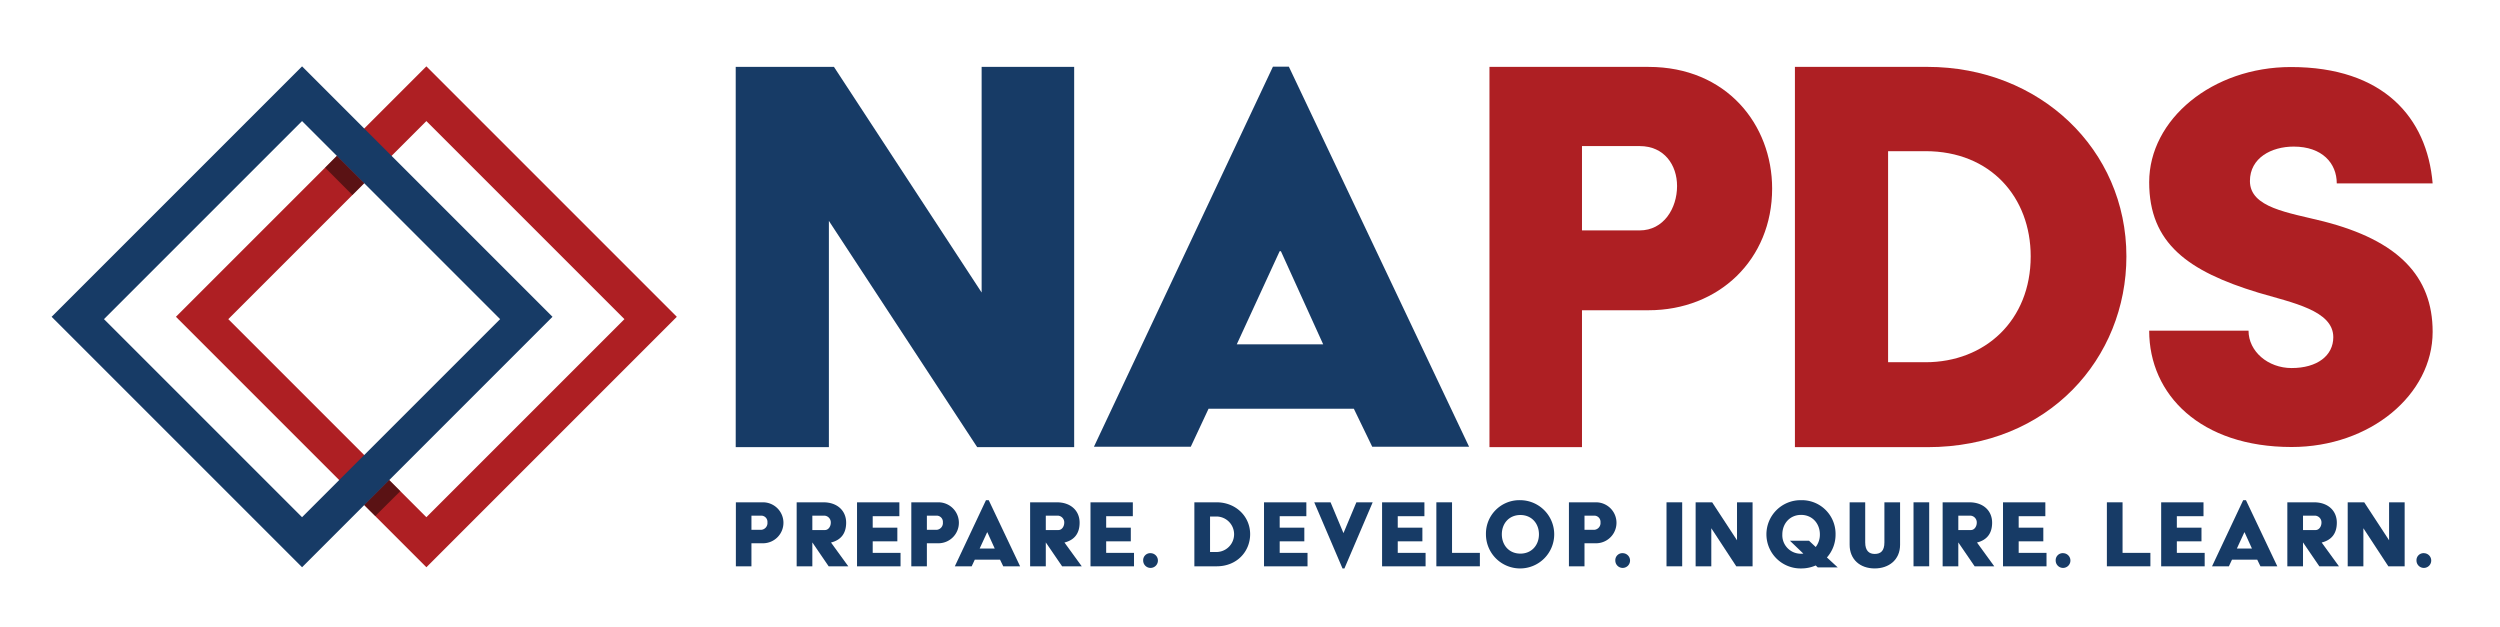 <?xml version="1.0" encoding="UTF-8"?> <svg xmlns="http://www.w3.org/2000/svg" id="Graphics" width="1016" height="255" viewBox="0 0 1016 255"><defs><style>.cls-1{fill:#173b66;}.cls-2{fill:#ae1f23;}.cls-3{fill:#070707;opacity:0.5;isolation:isolate;}</style></defs><path class="cls-1" d="M299.058,204.14h10.879a8.323,8.323,0,1,1,.258,16.644q-.129.002-.258,0h-4.551v9.363h-6.327ZM309.33,215.323a2.765,2.765,0,0,0,2.565-2.952c-.002-.027-.004-.055-.007-.082a2.524,2.524,0,0,0-2.307-2.723c-.083-.007-.167-.01-.251-.008h-3.944v5.765Z"></path><path class="cls-1" d="M323.764,204.14h10.879c5.592,0,9.233,3.381,9.233,8.279,0,4.551-2.297,7.108-6.155,8.062l7.022,9.666h-7.975l-6.632-9.709v9.709h-6.371Zm11.486,11.27c1.43,0,2.384-1.474,2.384-2.991a2.751,2.751,0,0,0-2.558-2.861h-4.941V215.41Z"></path><path class="cls-1" d="M348.296,204.14h17.207v5.635H354.668v4.681h10.013v5.548H354.668v4.681H365.981v5.461H348.296Z"></path><path class="cls-1" d="M370.357,204.14H381.236a8.323,8.323,0,1,1,.258,16.644q-.129.002-.258,0h-4.551v9.363h-6.327Zm10.272,11.183a2.765,2.765,0,0,0,2.565-2.952c-.002-.027-.004-.055-.007-.082a2.524,2.524,0,0,0-2.307-2.723c-.083-.007-.167-.01-.251-.008h-3.944v5.765Z"></path><path class="cls-1" d="M400.698,203.274h1.127l12.744,26.873h-6.85l-1.3-2.687H396.147l-1.258,2.687h-6.848Zm3.553,19.635-2.99-6.588h-.087l-3.034,6.588Z"></path><path class="cls-1" d="M418.642,204.14H429.521c5.592,0,9.233,3.381,9.233,8.279,0,4.551-2.297,7.108-6.155,8.062l7.022,9.666h-7.975l-6.632-9.709v9.709h-6.371Zm11.486,11.27c1.43,0,2.384-1.474,2.384-2.991a2.751,2.751,0,0,0-2.558-2.861h-4.941V215.41Z"></path><path class="cls-1" d="M443.176,204.14h17.207v5.635H449.548v4.681h10.013v5.548H449.548v4.681H460.861v5.461H443.176Z"></path><path class="cls-1" d="M467.708,224.816a2.994,2.994,0,1,1-3.121,2.991,2.857,2.857,0,0,1,3.121-2.991Z"></path><path class="cls-1" d="M485.391,204.14h9.059c7.671,0,13.609,5.635,13.609,12.96,0,6.935-5.287,13.046-13.609,13.046h-9.059Zm8.929,20.199a7.217,7.217,0,0,0,0-14.434h-2.558v14.434Z"></path><path class="cls-1" d="M513.695,204.14H530.902v5.635H520.066v4.681H530.079v5.548H520.066v4.681h11.313v5.461H513.695Z"></path><path class="cls-1" d="M534.108,204.14H540.74l5.245,12.527,5.245-12.527H557.86l-11.486,26.873h-.781Z"></path><path class="cls-1" d="M561.675,204.14h17.207v5.635H568.046v4.681h10.013v5.548H568.046v4.681h11.313v5.461H561.675Z"></path><path class="cls-1" d="M583.736,204.14h6.371v20.545H601.42v5.461H583.736Z"></path><path class="cls-1" d="M617.889,203.274a13.871,13.871,0,1,1-14,13.87,13.592,13.592,0,0,1,13.306-13.873Q617.543,203.263,617.889,203.274Zm0,21.716c4.595,0,7.541-3.468,7.541-7.846s-2.946-7.845-7.541-7.845c-4.638,0-7.542,3.467-7.542,7.845S613.252,224.989,617.889,224.989Z"></path><path class="cls-1" d="M637.611,204.14H648.49a8.323,8.323,0,0,1,.258,16.644q-.129.002-.258,0h-4.551v9.363H637.611Zm10.272,11.183a2.765,2.765,0,0,0,2.565-2.952q-.003-.041-.007-.082a2.524,2.524,0,0,0-2.307-2.723q-.125-.01-.251-.008h-3.944v5.765Z"></path><path class="cls-1" d="M659.586,224.816a2.994,2.994,0,1,1-3.121,2.991,2.857,2.857,0,0,1,3.121-2.991Z"></path><path class="cls-1" d="M677.27,204.14h6.371v26.007H677.27Z"></path><path class="cls-1" d="M689.103,204.14h6.718l10.099,15.431V204.14h6.327v26.007h-6.631l-10.143-15.474v15.474h-6.371Z"></path><path class="cls-1" d="M731.97,203.274a13.679,13.679,0,0,1,13.998,13.353q.007.281.002.561a13.89,13.89,0,0,1-3.511,9.362l4.378,4.031h-8.105l-.824-.78a14.678,14.678,0,0,1-5.938,1.213,13.871,13.871,0,1,1-.297-27.74q.149-.002.297,0Zm0,21.759a6.444,6.444,0,0,0,.911-.043l-5.462-5.245h7.759l2.73,2.557a8.238,8.238,0,0,0,1.691-5.114c0-4.378-3.034-7.932-7.629-7.932s-7.629,3.554-7.629,7.932a7.505,7.505,0,0,0,7.155,7.838q.237.011.474.007Z"></path><path class="cls-1" d="M751.692,204.14h6.327v16.298c0,3.467,1.647,4.681,3.858,4.681,2.427,0,3.944-1.214,3.944-4.681V204.14h6.371v17.251c0,6.155-4.594,9.622-10.316,9.622-5.938,0-10.185-3.641-10.185-9.622Z"></path><path class="cls-1" d="M777.655,204.14h6.371v26.007h-6.371Z"></path><path class="cls-1" d="M789.488,204.14h10.879c5.592,0,9.233,3.381,9.233,8.279,0,4.551-2.297,7.108-6.155,8.062l7.022,9.666h-7.975l-6.632-9.709v9.709h-6.371Zm11.486,11.27c1.43,0,2.384-1.474,2.384-2.991a2.751,2.751,0,0,0-2.558-2.861h-4.941V215.41Z"></path><path class="cls-1" d="M814.021,204.14H831.228v5.635H820.392v4.681H830.405v5.548H820.392v4.681h11.313v5.461H814.021Z"></path><path class="cls-1" d="M838.552,224.816a2.994,2.994,0,1,1-3.121,2.991,2.857,2.857,0,0,1,3.121-2.991Z"></path><path class="cls-1" d="M856.235,204.14h6.371v20.545H873.92v5.461H856.235Z"></path><path class="cls-1" d="M878.298,204.14H895.505v5.635H884.669v4.681h10.013v5.548H884.669v4.681h11.313v5.461H878.298Z"></path><path class="cls-1" d="M911.628,203.274h1.127l12.743,26.873h-6.85l-1.3-2.687H907.077l-1.258,2.687h-6.848Zm3.553,19.635-2.99-6.588h-.088l-3.034,6.588Z"></path><path class="cls-1" d="M929.573,204.14h10.879c5.592,0,9.233,3.381,9.233,8.279,0,4.551-2.297,7.108-6.155,8.062l7.022,9.666h-7.975l-6.632-9.709v9.709h-6.371Zm11.486,11.27c1.43,0,2.384-1.474,2.384-2.991a2.751,2.751,0,0,0-2.558-2.861h-4.941V215.41Z"></path><path class="cls-1" d="M954.105,204.14h6.718l10.1,15.431V204.14h6.327v26.007h-6.63l-10.143-15.474v15.474h-6.371Z"></path><path class="cls-1" d="M985.183,224.816a2.994,2.994,0,1,1-3.121,2.991,2.857,2.857,0,0,1,3.121-2.991Z"></path><path class="cls-1" d="M298.995,27.18H338.92l60.016,91.697V27.18h37.606V181.726h-39.41L336.86,89.771v91.956H298.995Z"></path><path class="cls-1" d="M517.319,27.1h6.476l73.239,154.449H557.673l-7.472-15.445H491.16l-7.224,15.445h-39.358Zm20.426,112.848-17.19-37.864h-.498L502.62,139.947Z"></path><path class="cls-2" d="M669.964,27.188H605.317V181.723h37.603V126.084h27.043c28.596,0,50.234-20.603,50.234-49.448C720.197,50.628,701.645,27.188,669.964,27.188ZM666.36,93.637H642.92V59.368h23.44c10.043,0,15.198,7.743,15.198,16.234C681.559,84.629,676.154,93.637,666.36,93.637Z"></path><path class="cls-2" d="M729.454,27.18h53.835c45.591,0,80.88,33.485,80.88,77.016,0,41.212-31.425,77.531-80.88,77.531H729.454Zm53.061,120.031c24.214,0,42.759-17,42.759-43.016,0-23.955-16.229-42.759-42.759-42.759H767.319v85.775Z"></path><path class="cls-2" d="M913.803,134.373c0,8.445,7.905,15.202,17.506,15.202,10.447,0,16.942-5.067,16.942-12.547,0-10.857-16.66-13.995-30.495-18.097-28.518-8.685-44.33-20.027-44.33-44.879,0-25.575,25.695-46.809,57.6-46.809,37.552,0,55.342,20.509,57.6,47.291H949.661c0-8.203-5.93-14.96-17.506-14.96-9.034,0-17.787,4.585-17.787,13.995,0,10.86,15.529,12.79,29.928,16.407,30.212,7.722,44.33,22.199,44.33,44.879,0,25.577-25.411,46.809-57.316,46.809-36.99,0-57.883-21.232-57.883-47.291Z"></path><path class="cls-2" d="M71.496,128.745,173.255,230.504l.025.025L275.058,128.745,173.299,26.986l-.019-.019Zm21.281.954,80.067-80.06.437-.43L253.771,129.7l-80.497,80.49Z"></path><polygon class="cls-3" points="143.21 79.27 132.129 68.128 136.895 63.345 148.015 74.465 143.21 79.27"></polygon><polygon class="cls-3" points="162.694 199.613 152.491 209.739 148.02 205.27 158.179 195.098 162.694 199.613"></polygon><path class="cls-1" d="M20.974,128.745,122.734,230.504l.025.025L224.536,128.745,122.777,26.986l-.019-.019Zm21.281.954,80.067-80.06.437-.43L203.249,129.7l-80.497,80.49Z"></path></svg> 